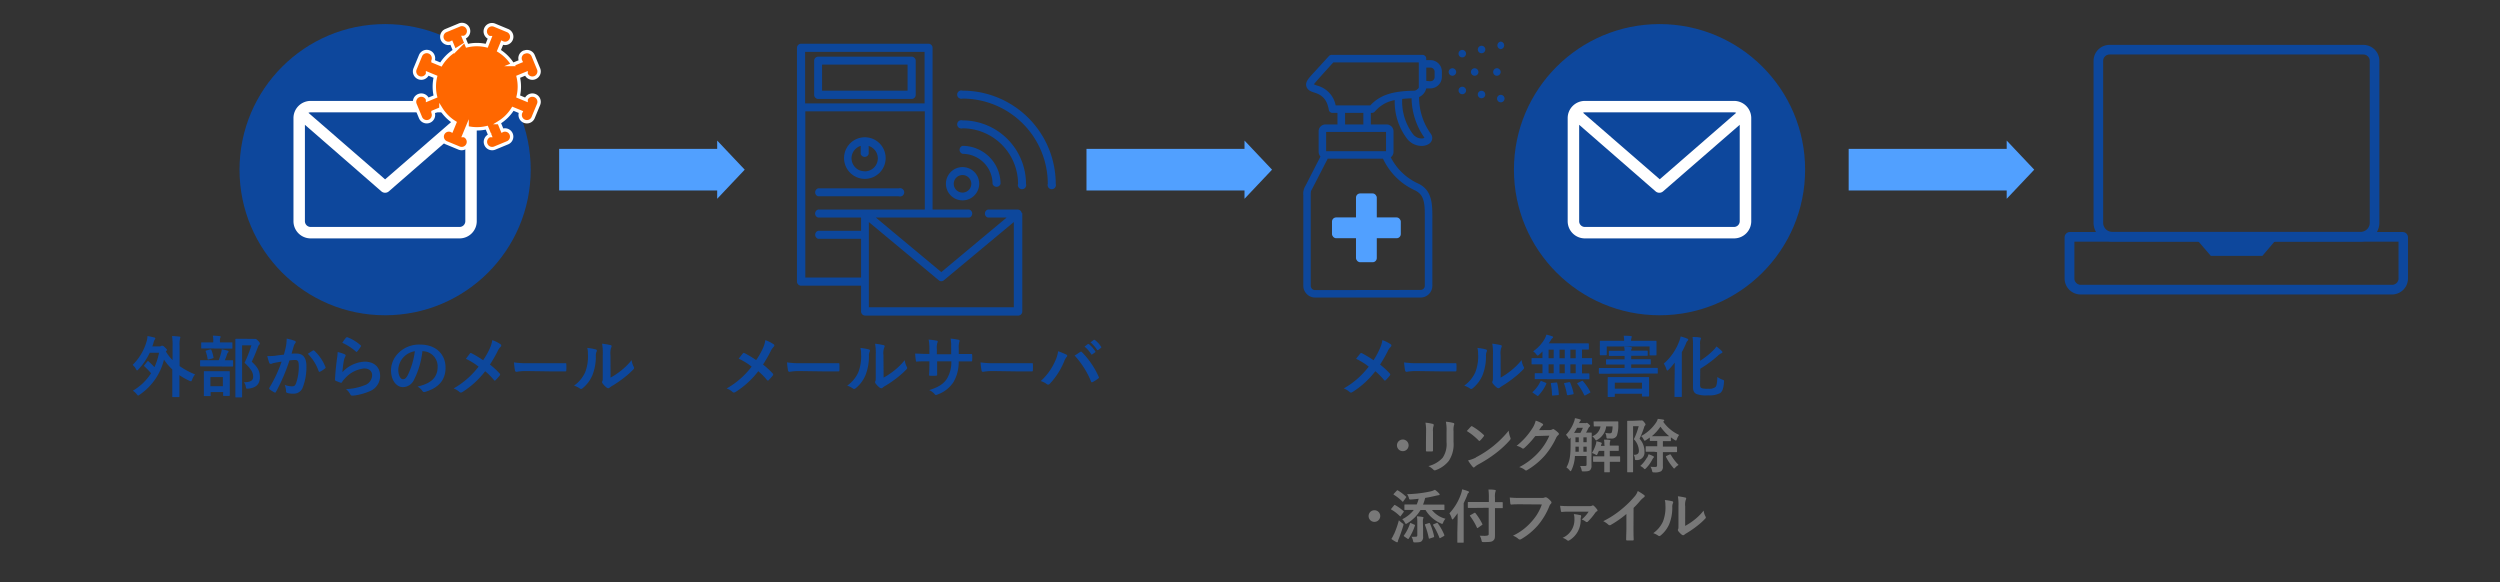 <svg xmlns="http://www.w3.org/2000/svg" viewBox="0 0 601 140"><rect x="0" y="0" width="601" height="140" fill="#333333" stroke="none"/><defs><style>.cls-1{fill:none;opacity:0.7;}.cls-2{fill:#0d479c;}.cls-3{fill:#787878;}.cls-4{fill:#51a0ff;}.cls-5{fill:#fff;}.cls-6,.cls-7{fill:#ff6700;}.cls-6{stroke:#fff;stroke-miterlimit:10;stroke-width:0.81px;}</style></defs><g id="レイヤー_2" data-name="レイヤー 2"><g id="デザイン"><rect class="cls-1" width="601" height="140"/><path class="cls-2" d="M35.41,86.91c.07-.08.1-.11.15-.11s.09,0,.16.09a15.19,15.19,0,0,1,1.41,1.38,15.69,15.69,0,0,0,1.1-3.47H36a15.78,15.78,0,0,1-2.72,4c-.15.16-.24.24-.32.24s-.16-.09-.28-.32a3.27,3.27,0,0,0-.8-1,12.76,12.76,0,0,0,3.37-5.67,4.75,4.75,0,0,0,.2-1.26,12.31,12.31,0,0,1,1.64.35c.16,0,.24.13.24.22a.33.33,0,0,1-.12.27,2.46,2.46,0,0,0-.32.82c-.09.29-.17.56-.27.82h1.65a.8.8,0,0,0,.48-.1.4.4,0,0,1,.23-.06c.11,0,.28,0,.7.43s.46.46.46.56-.06.16-.16.27l-.09.16a11.19,11.19,0,0,0,1.6,2.05V83.23a15,15,0,0,0-.13-2.44,16.35,16.35,0,0,1,1.76.13c.14,0,.24.07.24.16a1.07,1.07,0,0,1-.08.32,6.43,6.43,0,0,0-.11,1.78V88A18.16,18.16,0,0,0,46.89,90a4.67,4.67,0,0,0-.7,1.26c-.12.29-.16.4-.29.4a1.06,1.06,0,0,1-.37-.12,17.66,17.66,0,0,1-2.4-1.35v2.31c0,1.79,0,2.7,0,2.78s0,.18-.18.18H41.59c-.16,0-.17,0-.17-.18s0-1,0-2.78V88.81a13,13,0,0,1-2-2.37,14.25,14.25,0,0,1-5.81,8.42c-.2.15-.31.23-.39.23s-.17-.11-.35-.32a4,4,0,0,0-.93-.85,12.64,12.64,0,0,0,4.37-4.19,16.72,16.72,0,0,0-1.58-1.64c-.07-.06-.1-.09-.1-.14a.32.32,0,0,1,.1-.19Z"/><path class="cls-2" d="M50.26,88.08c-1.46,0-1.95,0-2,0s-.16,0-.16-.18V86.78c0-.16,0-.18.16-.18s.59,0,2,0h2.32a14.49,14.49,0,0,0,.59-1.83,3.93,3.93,0,0,0,.13-.8,12.75,12.75,0,0,1,1.39.32c.15,0,.25.1.25.21a.41.41,0,0,1-.13.26,1,1,0,0,0-.21.36,15.64,15.64,0,0,1-.55,1.48c1.25,0,1.72,0,1.81,0s.18,0,.18.18v1.15c0,.16,0,.18-.18.18s-.59,0-2,0Zm.29-4.31c-1.41,0-1.87,0-2,0s-.18,0-.18-.17V82.51c0-.18,0-.2.18-.2s.56,0,2,0h.72v-.29a6.14,6.14,0,0,0-.1-1.33c.58,0,1.08.06,1.62.11.16,0,.26.08.26.15a.67.67,0,0,1-.12.32,2.56,2.56,0,0,0-.06.76v.28h.82c1.39,0,1.85,0,2,0s.18,0,.18.2v1.12c0,.16,0,.17-.18.17s-.56,0-2,0ZM49.19,95.22c-.16,0-.18,0-.18-.16s0-.52,0-2.71V91.2c0-1.25,0-1.68,0-1.8s0-.17.18-.17.53,0,1.78,0h2.3c1.25,0,1.68,0,1.78,0s.19,0,.19.17,0,.55,0,1.57V92.3c0,2.2,0,2.6,0,2.69s0,.19-.19.19H53.81c-.16,0-.17,0-.17-.19v-.73h-3v.8c0,.14,0,.16-.18.16Zm1-8.81c-.24.07-.25,0-.29-.16a9.07,9.07,0,0,0-.44-1.76c-.07-.17,0-.17.17-.24l.88-.24c.2-.05.24,0,.31.13a10.42,10.42,0,0,1,.51,1.76c0,.18,0,.18-.19.24Zm.39,6.44h3v-2.2h-3ZM60.76,81.47a1.13,1.13,0,0,0,.4,0,.79.79,0,0,1,.24,0c.13,0,.26.06.67.48s.39.53.39.66a.39.39,0,0,1-.15.28c-.11.08-.19.23-.33.6-.47,1.23-.91,2.32-1.46,3.47,1.63,1.47,1.95,2.43,1.95,3.75,0,1.66-.94,2.54-2.81,2.72-.5,0-.5,0-.58-.48a2.13,2.13,0,0,0-.45-1.06c1.51,0,2.23-.37,2.23-1.31s-.37-1.79-2.07-3.36a30.56,30.56,0,0,0,1.65-4.2H58.2v9c0,2.14,0,3.26,0,3.34s0,.18-.17.18H56.78c-.18,0-.2,0-.2-.18s0-1.15,0-3.33V85c0-2.2,0-3.27,0-3.38s0-.18.2-.18.52,0,1.42,0Z"/><path class="cls-2" d="M68.76,83.18a11,11,0,0,0,.16-1.78,12.17,12.17,0,0,1,1.92.53.32.32,0,0,1,.14.56,2,2,0,0,0-.32.61c-.2.65-.37,1.25-.57,1.92A11.41,11.41,0,0,1,71.34,85c1.5,0,2.32,1,2.32,3a13.56,13.56,0,0,1-.87,5.13,2.28,2.28,0,0,1-2.16,1.51,4.9,4.9,0,0,1-1.58-.18.4.4,0,0,1-.29-.44,4.41,4.41,0,0,0-.31-1.49,4.86,4.86,0,0,0,1.76.35c.53,0,.77-.19,1-.85a12.27,12.27,0,0,0,.62-4c0-1.14-.2-1.49-.91-1.49a11.3,11.3,0,0,0-1.34.11,44.19,44.19,0,0,1-3.22,7.53c-.1.21-.22.24-.42.14a7.7,7.7,0,0,1-1.1-.7.34.34,0,0,1-.13-.24.35.35,0,0,1,.06-.18,32.68,32.68,0,0,0,2.93-6.27c-.62.09-1.13.19-1.56.27a4.51,4.51,0,0,0-.88.25c-.23.08-.42,0-.52-.2a14.86,14.86,0,0,1-.49-1.65c.7,0,1.41,0,2.11-.11s1.26-.15,1.89-.24C68.53,84.28,68.65,83.72,68.76,83.18Zm6.51,1.07c.12-.06.2,0,.31.08a10.67,10.67,0,0,1,2.65,3.89.23.23,0,0,1-.06.32,6.27,6.27,0,0,1-1.2.8c-.16.08-.32.06-.37-.13A10.85,10.85,0,0,0,74,85.07C74.38,84.8,74.84,84.48,75.27,84.25Z"/><path class="cls-2" d="M82.84,85.16c.17.08.25.18.25.31a.46.46,0,0,1-.08.24,3.19,3.19,0,0,0-.32.85,25.62,25.62,0,0,0-.38,2.91,7.79,7.79,0,0,1,5.35-2.53c2.33,0,3.72,1.36,3.72,3.43A3.93,3.93,0,0,1,89,94a13.79,13.79,0,0,1-4.1,1.11c-.35,0-.5,0-.64-.21a3.91,3.91,0,0,0-1.09-1.36,13.47,13.47,0,0,0,4.4-.9,2.62,2.62,0,0,0,1.89-2.42c0-.86-.54-1.64-1.92-1.64A7.13,7.13,0,0,0,82.9,91a4.68,4.68,0,0,0-.69.88c-.09.16-.16.16-.37.11a11.56,11.56,0,0,1-1.08-.43c-.16-.07-.23-.1-.23-.32.1-1.86.31-3.75.5-5.17a10.65,10.65,0,0,0,.14-1.44A9.16,9.16,0,0,1,82.84,85.16Zm.4-4a.27.27,0,0,1,.3-.08,10.62,10.62,0,0,1,3.14,1.91c.08.06.11.11.11.17a.43.43,0,0,1-.08.2,10.3,10.3,0,0,1-.82,1.12c-.06.08-.12.13-.17.13s-.11,0-.19-.12a12.89,12.89,0,0,0-3.24-2.08A9.55,9.55,0,0,1,83.24,81.11Z"/><path class="cls-2" d="M101.56,84.33a20.1,20.1,0,0,1-2,6.9,3,3,0,0,1-2.72,1.84C95.43,93.07,94,91.57,94,89a5.89,5.89,0,0,1,1.81-4.16,7,7,0,0,1,5.21-2c3.84,0,6.09,2.37,6.09,5.55,0,3-1.68,4.85-4.93,5.83-.33.09-.48,0-.68-.29a3.57,3.57,0,0,0-1.12-1c2.7-.64,4.83-1.76,4.83-4.79a3.64,3.64,0,0,0-3.59-3.71ZM97,85.88a4.62,4.62,0,0,0-1.25,3c0,1.47.59,2.28,1.09,2.28s.76-.2,1.2-1a18.37,18.37,0,0,0,1.69-5.73A4.79,4.79,0,0,0,97,85.88Z"/><path class="cls-2" d="M117.74,83.77a7.2,7.2,0,0,0,.6-2,7.68,7.68,0,0,1,2,1,.34.34,0,0,1,.16.27.49.49,0,0,1-.17.36,3.12,3.12,0,0,0-.72,1.07,33.38,33.38,0,0,1-1.83,3.17,17.83,17.83,0,0,1,2.35,2.17.34.34,0,0,1,.1.23.43.43,0,0,1-.08.21c-.32.41-.64.76-1,1.13a.24.24,0,0,1-.19.11c-.08,0-.14,0-.22-.14a16.73,16.73,0,0,0-2.1-2.11,21.05,21.05,0,0,1-5.47,5,.75.75,0,0,1-.37.13.47.47,0,0,1-.31-.11,4.37,4.37,0,0,0-1.44-.88,19.73,19.73,0,0,0,6-5.25A17.25,17.25,0,0,0,112,86.25c.46-.59.84-1.09,1-1.31a.23.23,0,0,1,.16-.08.42.42,0,0,1,.19.06,24.28,24.28,0,0,1,2.79,1.68A18.31,18.31,0,0,0,117.74,83.77Z"/><path class="cls-2" d="M126.52,89.2a12.81,12.81,0,0,0-2.35.19c-.2,0-.32-.1-.37-.34a16.25,16.25,0,0,1-.24-1.93,20.55,20.55,0,0,0,3.45.19h5.16c1.22,0,2.45,0,3.68,0,.24,0,.29,0,.29.22a12.68,12.68,0,0,1,0,1.51c0,.19-.07.25-.29.24-1.2,0-2.38,0-3.57,0Z"/><path class="cls-2" d="M143.22,84a.32.32,0,0,1,.21.5,2.27,2.27,0,0,0-.19,1.09,12,12,0,0,1-.87,4.71,8.2,8.2,0,0,1-2.27,3,.73.73,0,0,1-.41.21.55.55,0,0,1-.31-.13A5.74,5.74,0,0,0,138,92.7a7.93,7.93,0,0,0,2.66-3.18,10.48,10.48,0,0,0,.67-4.53,4.28,4.28,0,0,0-.16-1.35A13.67,13.67,0,0,1,143.22,84Zm3.56,6.78a17.35,17.35,0,0,0,2.27-1.49,15.83,15.83,0,0,0,2.8-2.72,4.37,4.37,0,0,0,.5,1.61.94.94,0,0,1,.09.27c0,.12-.06.23-.24.41a19.72,19.72,0,0,1-2.37,2.09A25.56,25.56,0,0,1,147,92.86a5.53,5.53,0,0,0-.46.34.52.52,0,0,1-.32.13.69.69,0,0,1-.34-.13,4.69,4.69,0,0,1-1-1,.67.67,0,0,1-.14-.33.57.57,0,0,1,.06-.24c.12-.21.1-.4.1-1.22v-5a12.87,12.87,0,0,0-.16-2.79,15.93,15.93,0,0,1,2,.34c.21,0,.29.14.29.27a1,1,0,0,1-.13.4,4.6,4.6,0,0,0-.14,1.78Z"/><path class="cls-2" d="M183.38,83.77a7.25,7.25,0,0,0,.61-2,8,8,0,0,1,2,1,.34.34,0,0,1,.16.27.5.5,0,0,1-.18.36,3.45,3.45,0,0,0-.72,1.07,33.41,33.41,0,0,1-1.82,3.17,18.48,18.48,0,0,1,2.35,2.17.39.39,0,0,1,.1.23.56.56,0,0,1-.08.21c-.32.41-.64.76-1,1.13a.24.24,0,0,1-.19.11.29.29,0,0,1-.23-.14,16.07,16.07,0,0,0-2.09-2.11,21.08,21.08,0,0,1-5.48,5,.72.72,0,0,1-.37.13.45.45,0,0,1-.3-.11,4.48,4.48,0,0,0-1.44-.88,19.58,19.58,0,0,0,6-5.25,16.58,16.58,0,0,0-3.12-1.91c.47-.59.85-1.09,1.06-1.31a.23.23,0,0,1,.16-.08.47.47,0,0,1,.19.06,26.12,26.12,0,0,1,2.79,1.68A18.23,18.23,0,0,0,183.38,83.77Z"/><path class="cls-2" d="M192.17,89.2a13,13,0,0,0-2.36.19c-.19,0-.32-.1-.37-.34a18.71,18.71,0,0,1-.24-1.93,20.75,20.75,0,0,0,3.46.19h5.16c1.21,0,2.45,0,3.68,0,.24,0,.29,0,.29.22a12.68,12.68,0,0,1,0,1.51c0,.19-.07.25-.29.24l-3.57,0Z"/><path class="cls-2" d="M208.87,84c.27.08.3.28.21.5a2.27,2.27,0,0,0-.19,1.09,12.13,12.13,0,0,1-.87,4.71,8.2,8.2,0,0,1-2.27,3,.72.72,0,0,1-.42.21.55.55,0,0,1-.3-.13,5.94,5.94,0,0,0-1.36-.67,8,8,0,0,0,2.66-3.18A10.64,10.64,0,0,0,207,85a4.28,4.28,0,0,0-.16-1.35A13.67,13.67,0,0,1,208.87,84Zm3.55,6.78a17.44,17.44,0,0,0,2.28-1.49,15.83,15.83,0,0,0,2.8-2.72,4.54,4.54,0,0,0,.49,1.61.75.75,0,0,1,.1.27c0,.12-.06.23-.24.41a20.52,20.52,0,0,1-2.37,2.09,25.56,25.56,0,0,1-2.85,1.92,4.18,4.18,0,0,0-.46.34.52.52,0,0,1-.32.13.69.69,0,0,1-.34-.13,4.69,4.69,0,0,1-1-1,.59.59,0,0,1-.14-.33.45.45,0,0,1,.06-.24c.11-.21.1-.4.1-1.22v-5a12.87,12.87,0,0,0-.16-2.79,15.93,15.93,0,0,1,2,.34c.21,0,.29.14.29.27a1,1,0,0,1-.13.4,4.31,4.31,0,0,0-.15,1.78Z"/><path class="cls-2" d="M231.06,85.1c.79,0,1.69,0,2.42,0,.19,0,.21.08.23.26a8.83,8.83,0,0,1,0,1.26c0,.21-.05.27-.28.26l-2.3,0h-.66a9.48,9.48,0,0,1-1.23,4.93,7.56,7.56,0,0,1-3.78,3,1.18,1.18,0,0,1-.45.14c-.09,0-.17,0-.3-.17a3.6,3.6,0,0,0-1.33-1c2.27-.71,3.51-1.52,4.32-2.84a7.71,7.71,0,0,0,1-4.08h-3.41v.58c0,.94,0,1.81,0,2.66,0,.17-.1.2-.28.22a10.44,10.44,0,0,1-1.37,0c-.21,0-.31,0-.29-.22.05-.84.08-1.62.08-2.63v-.61H223c-.87,0-2.15,0-2.64.08-.13,0-.18-.09-.19-.3A14.65,14.65,0,0,1,220,85c.68,0,1.72.08,2.95.08h.48V84a11.18,11.18,0,0,0-.19-2.36,14.75,14.75,0,0,1,1.95.26c.18,0,.24.11.24.22a1.06,1.06,0,0,1-.1.34,4.11,4.11,0,0,0-.11,1.54v1.17h3.44l0-1.57a10.6,10.6,0,0,0-.14-2.2,14.72,14.72,0,0,1,1.87.28c.22,0,.29.12.29.25a.84.84,0,0,1-.07.29,4.44,4.44,0,0,0-.13,1.41V85.1Z"/><path class="cls-2" d="M238.68,89.2a13,13,0,0,0-2.36.19c-.19,0-.32-.1-.36-.34a16.25,16.25,0,0,1-.24-1.93,20.55,20.55,0,0,0,3.45.19h5.16c1.21,0,2.45,0,3.68,0,.24,0,.29,0,.29.22a12.68,12.68,0,0,1,0,1.51c0,.19-.07.25-.29.24l-3.57,0Z"/><path class="cls-2" d="M253.65,86.81a7.75,7.75,0,0,0,.72-2.37,16.06,16.06,0,0,1,2,.82.28.28,0,0,1,.19.26.47.47,0,0,1-.16.32,3,3,0,0,0-.56,1,17.54,17.54,0,0,1-3.43,5.38.58.58,0,0,1-.44.24.55.55,0,0,1-.37-.16,4.41,4.41,0,0,0-1.41-.69A14.15,14.15,0,0,0,253.65,86.81Zm6-2.17a.35.35,0,0,1,.22-.1.31.31,0,0,1,.24.13,20,20,0,0,1,4,5.87.41.41,0,0,1,.07.23A.3.3,0,0,1,264,91a9.23,9.23,0,0,1-1.32.85c-.21.1-.32.06-.39-.14a20.85,20.85,0,0,0-3.95-6.23C258.94,85.12,259.37,84.81,259.64,84.64Zm1.87-1.93c.08-.06.15,0,.24,0a7.19,7.19,0,0,1,1.52,1.71.16.16,0,0,1,0,.26l-.67.49a.16.16,0,0,1-.27,0,7.86,7.86,0,0,0-1.62-1.85Zm1.43-1c.09-.06.14,0,.24,0a6.39,6.39,0,0,1,1.52,1.65.18.18,0,0,1-.05.28l-.64.5c-.13.09-.21,0-.27,0a7.76,7.76,0,0,0-1.6-1.84Z"/><path class="cls-2" d="M331.72,83.77a7.25,7.25,0,0,0,.61-2,8,8,0,0,1,2,1,.34.34,0,0,1,.16.27.5.5,0,0,1-.18.36,3.45,3.45,0,0,0-.72,1.07,33.41,33.41,0,0,1-1.82,3.17,18.48,18.48,0,0,1,2.35,2.17.39.39,0,0,1,.1.23.56.56,0,0,1-.08.21c-.32.41-.64.76-1,1.13a.24.24,0,0,1-.19.11.29.29,0,0,1-.23-.14,16.07,16.07,0,0,0-2.09-2.11,21.08,21.08,0,0,1-5.48,5,.72.72,0,0,1-.37.13.45.45,0,0,1-.3-.11,4.48,4.48,0,0,0-1.44-.88,19.58,19.58,0,0,0,6-5.25A16.58,16.58,0,0,0,326,86.25c.47-.59.85-1.09,1.06-1.31a.23.23,0,0,1,.16-.08.47.47,0,0,1,.19.06,26.12,26.12,0,0,1,2.79,1.68A19.12,19.12,0,0,0,331.72,83.77Z"/><path class="cls-2" d="M340.5,89.2a12.94,12.94,0,0,0-2.35.19c-.19,0-.32-.1-.37-.34a18.71,18.71,0,0,1-.24-1.93,20.61,20.61,0,0,0,3.46.19h5.15c1.22,0,2.45,0,3.69,0,.24,0,.28,0,.28.22a9.52,9.52,0,0,1,0,1.51c0,.19-.06.25-.28.24l-3.57,0Z"/><path class="cls-2" d="M357.21,84c.27.08.3.28.21.5a2.27,2.27,0,0,0-.19,1.09,12.13,12.13,0,0,1-.87,4.71,8.32,8.32,0,0,1-2.27,3,.72.72,0,0,1-.42.21.55.55,0,0,1-.3-.13A5.94,5.94,0,0,0,352,92.7a7.9,7.9,0,0,0,2.65-3.18,10.44,10.44,0,0,0,.68-4.53,4.59,4.59,0,0,0-.16-1.35A13.92,13.92,0,0,1,357.21,84Zm3.55,6.78A17.44,17.44,0,0,0,363,89.28a15.83,15.83,0,0,0,2.8-2.72,4.54,4.54,0,0,0,.49,1.61.75.75,0,0,1,.1.27c0,.12-.07.23-.24.41a20.52,20.52,0,0,1-2.37,2.09A25.56,25.56,0,0,1,361,92.86a4.18,4.18,0,0,0-.46.34.52.52,0,0,1-.32.13.69.69,0,0,1-.34-.13,4.69,4.69,0,0,1-1-1,.59.59,0,0,1-.14-.33.45.45,0,0,1,.06-.24c.11-.21.1-.4.1-1.22v-5a12.87,12.87,0,0,0-.16-2.79,15.93,15.93,0,0,1,2,.34c.2,0,.28.14.28.27a1,1,0,0,1-.12.4,4.31,4.31,0,0,0-.15,1.78Z"/><path class="cls-2" d="M371.24,91.15c-1.49,0-2,0-2.11,0s-.18,0-.18-.17V89.89c0-.16,0-.18.18-.18s.53,0,1.68,0V87.58h-.47c-1.39,0-1.87,0-2,0s-.16,0-.16-.17V86.27c0-.16,0-.18.16-.18s.57,0,2,0h.47v-1.6c-.26.28-.53.53-.8.77s-.29.21-.37.21-.18-.1-.35-.32a3.36,3.36,0,0,0-.72-.7,9.22,9.22,0,0,0,2.78-3,4.93,4.93,0,0,0,.4-1,8.49,8.49,0,0,1,1.38.4c.13,0,.22.13.22.21a.25.25,0,0,1-.14.22,1.59,1.59,0,0,0-.37.46c-.16.26-.34.53-.53.8h7.27c1.55,0,2.1,0,2.19,0s.19,0,.19.18v1.15c0,.14,0,.16-.19.16s-.46,0-1.45,0v2.06h.25c1.39,0,1.88,0,2,0s.16,0,.16.18v1.17c0,.16,0,.17-.16.17s-.58,0-2,0h-.25v2.16c1.08,0,1.52,0,1.6,0s.17,0,.17.18V91c0,.16,0,.17-.17.17s-.61,0-2.12,0Zm-2.66,3.33c-.11-.06-.16-.13-.16-.18s0-.08.1-.14a7.92,7.92,0,0,0,1.81-2.47c.06-.16.09-.16.32-.06l.93.38c.2.1.2.13.14.29a10.29,10.29,0,0,1-1.89,2.8c-.05.07-.09.1-.14.1s-.1,0-.19-.1Zm4.93-8.36V84.06h-1.23v2.06Zm0,3.62V87.58h-1.23v2.16Zm.58,2.21c.19,0,.24,0,.27.16a14.83,14.83,0,0,1,.37,2.66c0,.16,0,.21-.21.22l-1.15.1c-.26,0-.27,0-.27-.16a14.75,14.75,0,0,0-.27-2.64c0-.2,0-.23.24-.24Zm2.08-5.83V84.06h-1.26v2.06Zm0,3.62V87.58h-1.26v2.16Zm1,2.13c.21,0,.24,0,.31.13a14.13,14.13,0,0,1,.81,2.54c0,.18,0,.21-.19.26L377,95c-.24,0-.27,0-.3-.12a14.32,14.32,0,0,0-.67-2.58c-.07-.16,0-.19.19-.24Zm1.63-5.75V84.06h-1.28v2.06Zm0,3.62V87.58h-1.28v2.16Zm1.41,1.86c.19-.1.24-.08.35.05a12.58,12.58,0,0,1,1.73,2.53c.08.14.07.17-.14.28l-1,.56c-.19.1-.24.08-.32-.06a14,14,0,0,0-1.62-2.67c-.09-.13-.08-.16.13-.26Z"/><path class="cls-2" d="M386.55,89.84c-1.42,0-1.92,0-2,0s-.18,0-.18-.18v-1c0-.17,0-.19.18-.19s.59,0,2,0h4v-.83h-2.08c-1.57,0-2.11,0-2.21,0s-.17,0-.17-.19v-.86c0-.18,0-.2.17-.2s.64,0,2.21,0h2.08v-.82h-1.47c-1.51,0-2,0-2.11,0s-.2,0-.2-.16v-.89c0-.16,0-.18.2-.18s.6,0,2.11,0h1.47a4.35,4.35,0,0,0-.11-1c.59,0,1.07,0,1.63.11.16,0,.24.1.24.18a.3.3,0,0,1-.08.22.67.67,0,0,0-.09.45h1.69c1.49,0,2,0,2.1,0s.18,0,.18.18v.89c0,.15,0,.16-.18.16s-.61,0-2.1,0h-1.69v.82h2.33c1.56,0,2.1,0,2.2,0s.17,0,.17.2v.86c0,.18,0,.19-.17.19s-.64,0-2.2,0h-2.33v.83h4.22c1.43,0,1.92,0,2,0s.17,0,.17.19v1c0,.16,0,.18-.17.18s-.59,0-2,0Zm9.4-7.91c1.47,0,2,0,2.09,0s.18,0,.18.19,0,.37,0,.77v.66c0,1.36,0,1.61,0,1.71s0,.17-.18.17h-1.31c-.16,0-.17,0-.17-.17V83.29h-10.3v1.94c0,.16,0,.17-.17.17h-1.31c-.16,0-.18,0-.18-.17s0-.35,0-1.71V83c0-.51,0-.78,0-.88s0-.19.18-.19.62,0,2.09,0h3.57a5.7,5.7,0,0,0-.11-1.22c.56,0,1.15,0,1.71.08.16,0,.24.08.24.16a1.25,1.25,0,0,1-.08.32,1.6,1.6,0,0,0-.08.66Zm-9.29,13.51c-.16,0-.17,0-.17-.18s0-.41,0-2.19v-.94c0-.84,0-1.19,0-1.28s0-.2.17-.2.66,0,2.21,0h5.19c1.54,0,2.1,0,2.19,0s.19,0,.19.2,0,.44,0,1.12V93c0,1.74,0,2.06,0,2.16s0,.16-.19.16h-1.34c-.16,0-.18,0-.18-.16v-.5H388.2v.56c0,.16,0,.18-.19.18Zm1.54-2h6.53V92H388.2Z"/><path class="cls-2" d="M402.6,89.17c0-.61,0-1.35,0-2a17.89,17.89,0,0,1-1.42,1.66c-.16.15-.26.24-.35.24s-.16-.11-.24-.35a6.28,6.28,0,0,0-.61-1.31A13.25,13.25,0,0,0,403.7,82a5.41,5.41,0,0,0,.32-1.12,10.58,10.58,0,0,1,1.56.51c.21.08.27.13.27.24a.35.35,0,0,1-.14.27,1.58,1.58,0,0,0-.4.69,19.59,19.59,0,0,1-1,2.06v8.18c0,1.56,0,2.34,0,2.44s0,.16-.18.16h-1.39c-.18,0-.19,0-.19-.16s0-.88,0-2.44Zm6.1,3.26c0,.58.09.78.45.91a5.52,5.52,0,0,0,1.58.11,2.35,2.35,0,0,0,1.65-.4c.27-.22.42-.91.48-2.43a5,5,0,0,0,1.23.66c.4.14.39.14.36.56-.12,1.57-.39,2.26-.93,2.66a5.5,5.5,0,0,1-2.9.54,6.7,6.7,0,0,1-2.79-.32c-.52-.26-.84-.67-.84-1.75V82.87a11,11,0,0,0-.1-1.85c.64,0,1.15,0,1.71.11.21,0,.31.08.31.21a.56.56,0,0,1-.1.3,2.63,2.63,0,0,0-.11,1.09v4a17.71,17.71,0,0,0,3-2.35,5.86,5.86,0,0,0,.94-1.09,12.19,12.19,0,0,1,1.25,1.06c.13.13.18.21.18.32s-.11.21-.27.25a3.58,3.58,0,0,0-.84.61,27.65,27.65,0,0,1-4.22,3.11Z"/><path class="cls-3" d="M338.63,107.06a1.4,1.4,0,1,1-1.4-1.4A1.4,1.4,0,0,1,338.63,107.06Z"/><path class="cls-3" d="M342.83,103.61a9.79,9.79,0,0,0-.15-2,10.35,10.35,0,0,1,1.73.29c.17,0,.24.13.24.23a.8.8,0,0,1,0,.21,3.09,3.09,0,0,0-.16,1.33v2.83c0,.73,0,1.27,0,1.76,0,.21-.08.28-.3.28h-1.13c-.19,0-.28-.07-.26-.23,0-.49,0-1.31,0-1.91Zm6.6,2.62a7.21,7.21,0,0,1-1.14,4.57,7.13,7.13,0,0,1-3.08,2.2.93.93,0,0,1-.29.07.46.46,0,0,1-.34-.17,4.53,4.53,0,0,0-1.19-.85,6.86,6.86,0,0,0,3.42-2,5.8,5.8,0,0,0,.94-3.74v-2.65a10,10,0,0,0-.16-2.28,9.13,9.13,0,0,1,1.82.31.24.24,0,0,1,.2.24.37.37,0,0,1-.06.22,4.46,4.46,0,0,0-.12,1.53Z"/><path class="cls-3" d="M353.6,102.56a.24.24,0,0,1,.19-.11.37.37,0,0,1,.18.07,14.42,14.42,0,0,1,2.68,2c.08.09.13.14.13.2a.3.3,0,0,1-.09.18c-.21.28-.67.84-.87,1s-.11.11-.16.11a.29.29,0,0,1-.19-.11,14.71,14.71,0,0,0-2.85-2.28C352.92,103.28,353.33,102.84,353.6,102.56Zm1.21,7.39a24.62,24.62,0,0,0,7.88-6.42,6.17,6.17,0,0,0,.39,1.64.72.72,0,0,1,.07.27c0,.12-.07.23-.22.42a23.63,23.63,0,0,1-3.23,3,30,30,0,0,1-4.23,2.74,4.82,4.82,0,0,0-.94.65.38.38,0,0,1-.25.14c-.07,0-.15-.06-.24-.16a10.2,10.2,0,0,1-1.12-1.55A8.9,8.9,0,0,0,354.81,110Z"/><path class="cls-3" d="M372.51,103.38a1.31,1.31,0,0,0,.7-.17.33.33,0,0,1,.19-.06.37.37,0,0,1,.22.09,6.54,6.54,0,0,1,.95.75.48.48,0,0,1,.19.33.39.39,0,0,1-.17.29,1.68,1.68,0,0,0-.47.6,18.77,18.77,0,0,1-2.77,4.33,17.62,17.62,0,0,1-4.26,3.49.4.4,0,0,1-.22.07.49.49,0,0,1-.32-.16,3.66,3.66,0,0,0-1.33-.64,16.32,16.32,0,0,0,4.66-3.57,14.35,14.35,0,0,0,2.59-4l-3.39.1a20.44,20.44,0,0,1-2.64,2.87.43.43,0,0,1-.3.15.31.31,0,0,1-.21-.08,3.72,3.72,0,0,0-1.34-.6,16.55,16.55,0,0,0,3.76-4.16,5.81,5.81,0,0,0,.83-1.89,6.69,6.69,0,0,1,1.64.74.28.28,0,0,1,.14.24.27.27,0,0,1-.15.23,1.6,1.6,0,0,0-.35.38l-.47.7Z"/><path class="cls-3" d="M382.59,110c0,.63,0,1.32,0,1.88a1.46,1.46,0,0,1-.35,1.16c-.27.21-.6.28-1.51.29-.44,0-.44,0-.53-.42a3.08,3.08,0,0,0-.36-.89c.49,0,.87,0,1.21,0s.36-.11.36-.45v-1.94h-2.8a8.63,8.63,0,0,1-.82,3.37c-.1.19-.16.27-.23.27s-.11-.06-.19-.15a3.6,3.6,0,0,0-.8-.75c.73-1.34,1-2.62,1-5.36V105.2l-.11.12c-.11.13-.18.2-.24.2s-.12-.1-.22-.28a2.73,2.73,0,0,0-.55-.71,8.76,8.76,0,0,0,1.89-3,3.49,3.49,0,0,0,.27-1,8.25,8.25,0,0,1,1.18.28c.15,0,.22.11.22.2a.28.28,0,0,1-.11.22,1.66,1.66,0,0,0-.3.48H381a.83.83,0,0,0,.26,0,.36.36,0,0,1,.19-.06c.07,0,.15,0,.46.29s.35.33.35.41,0,.15-.16.25a1.4,1.4,0,0,0-.28.39c-.18.38-.36.73-.54,1,.82,0,1.12,0,1.2,0s.17,0,.17.16,0,.6,0,1.62Zm-2.66-5.94a10.6,10.6,0,0,0,.59-1.22h-1.39a10.92,10.92,0,0,1-.73,1.22Zm-.39,4.54v-1.22h-.8c0,.44,0,.86,0,1.22Zm0-2.3v-1.17h-.8v1.17Zm1.11-1.17v1.17h.79v-1.17Zm.79,3.47v-1.22h-.79v1.22Zm4.25-1.84a5.52,5.52,0,0,0-.09-1.07c.47,0,1,0,1.35.08.12,0,.18.06.18.14a.67.67,0,0,1-.07.24,1.82,1.82,0,0,0-.07.61v.37c1.39,0,1.88,0,2,0s.16,0,.16.15v.94c0,.16,0,.17-.16.17s-.57,0-2,0v1.31h.63c1.22,0,1.63,0,1.71,0s.15,0,.15.15v1c0,.15,0,.17-.15.17s-.49,0-1.71,0H387v.56c0,1.16,0,1.74,0,1.81s0,.15-.16.15h-1c-.16,0-.17,0-.17-.15s0-.65,0-1.81v-.56h-.81c-1.22,0-1.64,0-1.73,0s-.15,0-.15-.17v-1c0-.14,0-.15.15-.15s.51,0,1.73,0h.81v-1.31h-1.3c-.1.26-.22.48-.31.7s-.17.31-.26.31-.16-.05-.32-.17a4.57,4.57,0,0,0-.78-.33,9.32,9.32,0,0,0,.94-2.08,4.35,4.35,0,0,0,.14-.75c.43.1.71.18,1.05.29.15.06.22.1.22.17a.21.21,0,0,1,0,.15,1.26,1.26,0,0,0-.18.44l0,.07h.87Zm-2.59-5.3c0-.14,0-.16.15-.16s.46,0,1.63,0h2.36c1.15,0,1.54,0,1.63,0s.18,0,.17.17l0,.7a7.44,7.44,0,0,1-.35,2.56,1.35,1.35,0,0,1-1.32.7c-.24,0-.43,0-.74,0s-.42,0-.45-.37a2.7,2.7,0,0,0-.27-1,5.53,5.53,0,0,0,1,.11c.4,0,.52-.07.6-.35a5.29,5.29,0,0,0,.15-1.31h-1.54a4.24,4.24,0,0,1-2.1,3.2.74.74,0,0,1-.31.16c-.08,0-.14-.09-.26-.28a2.71,2.71,0,0,0-.69-.7,3.06,3.06,0,0,0,2-2.38c-1,0-1.4,0-1.47,0s-.15,0-.15-.15Z"/><path class="cls-3" d="M394.25,101.08a.61.61,0,0,0,.28,0,.36.36,0,0,1,.19,0c.09,0,.21,0,.53.4s.33.48.33.56a.35.35,0,0,1-.12.25,1.22,1.22,0,0,0-.25.55,23.69,23.69,0,0,1-1.06,2.63,4.52,4.52,0,0,1,1.18,3.13,1.8,1.8,0,0,1-1.83,2c-.44,0-.44,0-.48-.42a1.67,1.67,0,0,0-.29-.84c.88,0,1.26-.25,1.26-1a4.23,4.23,0,0,0-1.21-2.76,16.28,16.28,0,0,0,1.16-3.12h-1.35v7.93c0,1.92,0,2.92,0,3s0,.14-.15.14h-1.11c-.14,0-.15,0-.15-.14s0-1,0-3v-6.07c0-2,0-2.94,0-3s0-.16.15-.16.44,0,1.12,0Zm1.68,9a3.31,3.31,0,0,0,.37-.88,6.5,6.5,0,0,1,1.06.42c.14.07.25.16.25.24a.34.34,0,0,1-.14.21,2.41,2.41,0,0,0-.28.45,8.61,8.61,0,0,1-1.44,2c-.17.17-.25.26-.33.26s-.16-.07-.31-.23a2.81,2.81,0,0,0-.79-.53A7.89,7.89,0,0,0,395.93,110Zm1.7-1.48c-1.3,0-1.75,0-1.84,0s-.16,0-.16-.16v-1c0-.14,0-.16.16-.16s.54,0,1.84,0h.77V106h-.15c-1.07,0-1.41,0-1.49,0s-.15,0-.15-.17v-.65c-.3.22-.59.42-.9.61a.76.76,0,0,1-.32.16c-.09,0-.14-.1-.27-.34a2.6,2.6,0,0,0-.6-.78,10,10,0,0,0,3.67-3.35,3.25,3.25,0,0,0,.34-.79c.5.06,1,.12,1.33.2.15,0,.22.1.22.18a.24.24,0,0,1-.14.21.52.52,0,0,0-.11.1,9.49,9.49,0,0,0,3.84,3.18,3.21,3.21,0,0,0-.54,1c-.09.24-.14.34-.23.34a.72.72,0,0,1-.33-.14c-.3-.2-.61-.41-.89-.63v.75c0,.16,0,.17-.17.17s-.42,0-1.49,0h-.26v1.32h1.4c1.3,0,1.76,0,1.85,0s.15,0,.15.16v1c0,.14,0,.16-.15.16s-.55,0-1.85,0h-1.4v1.36c0,.87,0,1.5,0,2.06a1.34,1.34,0,0,1-.42,1.17,3,3,0,0,1-1.63.28c-.44,0-.46,0-.56-.43a3,3,0,0,0-.37-.93,8.61,8.61,0,0,0,1.09.06c.38,0,.49-.1.49-.43v-3.14Zm2.39-3.74h1.25a11.4,11.4,0,0,1-2.1-2.29,11.43,11.43,0,0,1-2.06,2.29H400Zm1.4,4.38c.16,0,.16,0,.24.07a11.37,11.37,0,0,0,1.88,2.46,3.29,3.29,0,0,0-.78.61c-.16.17-.23.25-.3.25s-.14-.08-.26-.25a12.47,12.47,0,0,1-1.69-2.52c-.07-.14,0-.18.14-.27Z"/><path class="cls-3" d="M331.81,124.06a1.4,1.4,0,1,1-1.4-1.4A1.4,1.4,0,0,1,331.81,124.06Z"/><path class="cls-3" d="M335.12,121.5c.11-.14.16-.14.28-.07a10.92,10.92,0,0,1,2,1.43s.08.08.08.11,0,.08-.08.17l-.65.89c0,.07-.07.1-.11.1s-.07,0-.13-.08a10.58,10.58,0,0,0-2-1.53c-.07,0-.11-.07-.11-.1a.35.35,0,0,1,.1-.17Zm0,6.92a22.39,22.39,0,0,0,1.17-3.35,6.33,6.33,0,0,0,.8.69c.36.25.36.25.25.65-.34,1.14-.73,2.23-1.12,3.2a2.06,2.06,0,0,0-.17.56c0,.11-.06.19-.16.19a.6.6,0,0,1-.28-.08,10,10,0,0,1-1.13-.71A6.69,6.69,0,0,0,335.09,128.42Zm.65-10.45c.11-.14.15-.14.28-.07a10.82,10.82,0,0,1,1.93,1.47c.06,0,.09.07.09.11s0,.08-.09.17l-.63.88c-.11.14-.14.13-.25,0a11.53,11.53,0,0,0-2-1.58c-.07,0-.09-.07-.09-.1s0-.08.09-.17Zm4,4.62c-1.37,0-1.86,0-2,0s-.15,0-.15-.16v-1c0-.14,0-.15.15-.15s.58,0,2,0h.81a9.73,9.73,0,0,0,.47-1.38q-.88.11-1.83.18c-.4,0-.4,0-.5-.28a3.26,3.26,0,0,0-.46-1,29.61,29.61,0,0,0,5.6-.66,4,4,0,0,0,1.09-.4,6,6,0,0,1,1,.88.36.36,0,0,1,.14.27c0,.08-.09.16-.25.16s-.43.09-.73.14c-.81.2-1.64.37-2.5.51a12,12,0,0,1-.51,1.6h3.06c1.37,0,1.86,0,1.94,0s.14,0,.14.15v1c0,.14,0,.16-.14.16s-.57,0-1.94,0h-.91a6,6,0,0,0,3.24,2.09,3.05,3.05,0,0,0-.54.89c-.11.26-.16.35-.25.35a1,1,0,0,1-.34-.12,8.1,8.1,0,0,1-3.66-3.21h-1.21a9.26,9.26,0,0,1-3.17,3.18.7.7,0,0,1-.32.15c-.1,0-.16-.09-.27-.29a2.57,2.57,0,0,0-.64-.83,7.89,7.89,0,0,0,2.77-2.21Zm.22,3.53c.16.06.2.1.16.24a13.07,13.07,0,0,1-1.5,3.12c0,.07-.08.1-.13.1a.22.22,0,0,1-.15-.07l-.77-.53c-.17-.12-.17-.16-.08-.27a10.63,10.63,0,0,0,1.45-2.87c.06-.15.07-.14.27-.06Zm2.12,1c0,.69,0,1.32,0,1.85a1.33,1.33,0,0,1-.4,1.17c-.25.19-.6.25-1.49.25-.45,0-.43,0-.53-.41a2.63,2.63,0,0,0-.38-.95,10,10,0,0,0,1,0c.31,0,.41-.09.41-.4v-3a7.76,7.76,0,0,0-.1-1.51,9.74,9.74,0,0,1,1.38.16c.13,0,.21.08.21.15a.38.38,0,0,1-.05.19c-.06.1-.1.24-.1.8Zm1.39-1.37c.18,0,.21,0,.26.07a16.2,16.2,0,0,1,1,3.11c0,.13,0,.18-.17.24l-.85.28c-.19.06-.23.07-.26-.08a19,19,0,0,0-.91-3.14c-.05-.14,0-.18.16-.24Zm1.82,0c.15-.08.19-.1.29,0a13.79,13.79,0,0,1,1.6,2.84c.05.16,0,.2-.11.28l-.79.44a.59.59,0,0,1-.17.07c-.05,0-.08,0-.11-.12a16.94,16.94,0,0,0-1.5-3c-.07-.13,0-.16.12-.24Z"/><path class="cls-3" d="M350.41,125c0-.51,0-1,0-1.63-.3.45-.64.88-1,1.32-.12.13-.19.18-.24.18s-.11-.07-.17-.22a4.53,4.53,0,0,0-.56-1.25,13.16,13.16,0,0,0,2.82-4.76,5.09,5.09,0,0,0,.23-1,12.88,12.88,0,0,1,1.42.43c.15.06.22.12.22.21s0,.16-.15.26-.17.21-.28.56c-.25.63-.52,1.24-.83,1.86v7.23c0,1.36,0,2,0,2.11s0,.16-.15.16h-1.22c-.14,0-.16,0-.16-.16s0-.75,0-2.11Zm4.51-2.9c-1.34,0-1.82,0-1.9,0s-.16,0-.16-.16v-1.1c0-.15,0-.16.16-.16s.56,0,1.9,0h3v-1a13.37,13.37,0,0,0-.1-2c.52,0,1,0,1.54.1.14,0,.22.08.22.15a.75.75,0,0,1-.09.31,4.34,4.34,0,0,0-.1,1.39v1.09c1.2,0,1.64,0,1.72,0s.15,0,.15.16V122c0,.14,0,.16-.15.16s-.52,0-1.72,0V126c0,1,0,1.92,0,2.69s-.1,1-.46,1.3-.89.32-2.24.32c-.44,0-.44,0-.54-.43a3.26,3.26,0,0,0-.42-1.09c.55,0,1.19.06,1.61,0s.54-.12.54-.46v-6.26Zm.41,4.77a.45.45,0,0,1-.17.09s-.07,0-.11-.13a15.44,15.44,0,0,0-1.63-2.76c-.1-.12-.08-.14.1-.25l.88-.5c.14-.09.17-.06.27,0a14.57,14.57,0,0,1,1.69,2.66c.07.13,0,.15-.12.25Z"/><path class="cls-3" d="M365.66,121.23c-.91,0-1.71,0-2.31.07-.18,0-.24-.08-.27-.28s-.1-1-.13-1.41a25.14,25.14,0,0,0,2.69.09h5a1.3,1.3,0,0,0,.77-.14.41.41,0,0,1,.21,0,.72.72,0,0,1,.26.07,4.3,4.3,0,0,1,1,.92.38.38,0,0,1,.1.24.48.48,0,0,1-.19.35,1.75,1.75,0,0,0-.33.55,16.53,16.53,0,0,1-2.71,4.55,15.75,15.75,0,0,1-4,3.33.65.65,0,0,1-.38.13.49.49,0,0,1-.35-.15,4.07,4.07,0,0,0-1.3-.77,13.65,13.65,0,0,0,4.58-3.51,11.69,11.69,0,0,0,2.36-4Z"/><path class="cls-3" d="M377.45,123c-.83,0-1.28,0-1.89.07-.14,0-.28,0-.31-.18s-.14-.84-.2-1.3c.84.07,1.28.08,2.28.08H382a1.45,1.45,0,0,0,.74-.11.44.44,0,0,1,.2-.07.35.35,0,0,1,.22.11,4.92,4.92,0,0,1,.81.91.36.36,0,0,1,.07.21.21.21,0,0,1-.14.2,1,1,0,0,0-.36.29,15.4,15.4,0,0,1-1.82,2.19.37.37,0,0,1-.24.11.45.45,0,0,1-.31-.13,3,3,0,0,0-.94-.49,8,8,0,0,0,1.68-1.89Zm2.41.82c.16,0,.23.11.23.22a.39.39,0,0,1,0,.2,1.22,1.22,0,0,0-.1.53,5.65,5.65,0,0,1-2.65,5.08.67.67,0,0,1-.33.14.43.43,0,0,1-.27-.12,3.54,3.54,0,0,0-1.09-.58,4.71,4.71,0,0,0,2.84-4.55,3.59,3.59,0,0,0-.14-1.15A11.57,11.57,0,0,1,379.86,123.84Z"/><path class="cls-3" d="M392.69,126.76c0,1,0,1.8.05,2.92,0,.18-.06.24-.21.24-.45,0-1,0-1.4,0-.16,0-.21-.06-.2-.23,0-1,.06-1.92.06-2.87v-3.26a25.21,25.21,0,0,1-3.86,2.69.41.41,0,0,1-.21,0,.38.38,0,0,1-.29-.14,5.15,5.15,0,0,0-1.21-.82,22.4,22.4,0,0,0,4.42-2.88,23.56,23.56,0,0,0,3-2.92,3.9,3.9,0,0,0,.88-1.45,13,13,0,0,1,1.56,1,.26.26,0,0,1,.11.21.38.38,0,0,1-.2.31,5.56,5.56,0,0,0-.84.77,20,20,0,0,1-1.64,1.77Z"/><path class="cls-3" d="M402,120.5c.24.07.27.24.19.44a1.92,1.92,0,0,0-.17,1,10.58,10.58,0,0,1-.76,4.12,7.2,7.2,0,0,1-2,2.63.64.64,0,0,1-.36.18.47.47,0,0,1-.27-.11,5.07,5.07,0,0,0-1.19-.59,7,7,0,0,0,2.33-2.78,9.31,9.31,0,0,0,.59-4,3.86,3.86,0,0,0-.14-1.18A11.66,11.66,0,0,1,402,120.5Zm3.11,5.93a15.06,15.06,0,0,0,2-1.3,13.38,13.38,0,0,0,2.45-2.39,4.11,4.11,0,0,0,.44,1.42.74.74,0,0,1,.08.24c0,.09-.05.19-.21.35a17.3,17.3,0,0,1-2.07,1.83,22.82,22.82,0,0,1-2.49,1.68,4,4,0,0,0-.41.3.43.43,0,0,1-.28.11.59.59,0,0,1-.29-.11,4.33,4.33,0,0,1-.85-.86.56.56,0,0,1-.12-.29.36.36,0,0,1,.06-.21c.09-.18.08-.35.08-1.07v-4.38a11.24,11.24,0,0,0-.14-2.44,12.67,12.67,0,0,1,1.75.3c.18,0,.25.12.25.23a.86.86,0,0,1-.11.35,3.8,3.8,0,0,0-.13,1.56Z"/><rect class="cls-4" x="134.42" y="35.79" width="39.29" height="10"/><polygon class="cls-4" points="179.03 40.79 172.41 33.79 172.41 47.79 179.03 40.79"/><rect class="cls-4" x="261.19" y="35.79" width="39.29" height="10"/><polygon class="cls-4" points="305.8 40.79 299.18 33.79 299.18 47.79 305.8 40.79"/><rect class="cls-4" x="444.42" y="35.79" width="39.29" height="10"/><polygon class="cls-4" points="489.03 40.79 482.41 33.79 482.41 47.79 489.03 40.79"/><path class="cls-2" d="M568.15,13.1a1.54,1.54,0,0,1,1.54,1.54V53.55a2.19,2.19,0,0,1-2.19,2.19H507.79a2.19,2.19,0,0,1-2.19-2.19V14.64a1.54,1.54,0,0,1,1.54-1.54h61m0-2.31h-61a3.85,3.85,0,0,0-3.85,3.85V53.55a4.51,4.51,0,0,0,4.5,4.5H567.5a4.51,4.51,0,0,0,4.5-4.5V14.64a3.85,3.85,0,0,0-3.85-3.85Z"/><path class="cls-2" d="M576.61,58.09v8.84a1.54,1.54,0,0,1-1.54,1.54H500.22a1.54,1.54,0,0,1-1.54-1.54V58.09h77.93m1-2.31h-80a1.28,1.28,0,0,0-1.28,1.28v9.87a3.85,3.85,0,0,0,3.85,3.86h74.85a3.85,3.85,0,0,0,3.85-3.86V57.06a1.28,1.28,0,0,0-1.28-1.28Z"/><polygon class="cls-2" points="526.55 55.78 531.48 61.51 543.88 61.51 548.74 55.78 526.55 55.78"/><circle class="cls-2" cx="92.58" cy="40.79" r="35"/><path class="cls-5" d="M110.48,24.26H74.68a4.13,4.13,0,0,0-4.13,4.13V53.18a4.13,4.13,0,0,0,4.13,4.13h35.8a4.13,4.13,0,0,0,4.13-4.13V28.39A4.13,4.13,0,0,0,110.48,24.26Zm0,2.75a1.32,1.32,0,0,1,.53.11l-18.43,16-18.43-16a1.32,1.32,0,0,1,.53-.11Zm0,27.55H74.68a1.38,1.38,0,0,1-1.38-1.38V30L91.68,46a1.36,1.36,0,0,0,1.8,0L111.86,30V53.18A1.38,1.38,0,0,1,110.48,54.56Z"/><circle class="cls-2" cx="398.95" cy="40.79" r="35"/><path class="cls-5" d="M416.85,24.26H381a4.13,4.13,0,0,0-4.13,4.13V53.18A4.13,4.13,0,0,0,381,57.31h35.81A4.13,4.13,0,0,0,421,53.18V28.39A4.13,4.13,0,0,0,416.85,24.26Zm0,2.75a1.36,1.36,0,0,1,.53.11L399,43.1l-18.44-16A1.4,1.4,0,0,1,381,27Zm0,27.55H381a1.37,1.37,0,0,1-1.37-1.38V30L398,46a1.37,1.37,0,0,0,1.81,0L418.23,30V53.18A1.38,1.38,0,0,1,416.85,54.56Z"/><path class="cls-6" d="M126,12.53a1.6,1.6,0,0,0-.87,2.09l.05.1-1.92.79a10.19,10.19,0,0,0-3.33-3.33l.79-1.92.1.05a1.66,1.66,0,0,0,.61.12,1.6,1.6,0,0,0,.62-3.07l-3.16-1.31a1.6,1.6,0,1,0-1.23,3l.11,0L117,11a10.13,10.13,0,0,0-4.73,0L111.46,9l.1,0a1.6,1.6,0,1,0-1.22-2.95l-3.16,1.31a1.6,1.6,0,0,0,.62,3.07,1.66,1.66,0,0,0,.61-.12l.1-.05.79,1.92A10.32,10.32,0,0,0,106,15.51l-1.91-.79,0-.1a1.6,1.6,0,0,0-3-1.23l-1.31,3.17a1.6,1.6,0,0,0,3,1.22l0-.11,1.91.79a10.13,10.13,0,0,0,0,4.73l-1.91.79,0-.11a1.6,1.6,0,0,0-3,1.22l1.31,3.17a1.6,1.6,0,0,0,3-1.23l0-.1,1.91-.79a10.32,10.32,0,0,0,3.34,3.33l-.79,1.92-.1-.05a1.6,1.6,0,0,0-1.23,2.95l3.16,1.31a1.6,1.6,0,1,0,1.22-3l-.1,0,.79-1.91a10.13,10.13,0,0,0,4.73,0l.79,1.91-.11,0a1.6,1.6,0,1,0,1.23,3l3.16-1.31a1.6,1.6,0,0,0-1.23-2.95l-.1.05-.79-1.92a10.19,10.19,0,0,0,3.33-3.33l1.92.79-.05.1a1.6,1.6,0,0,0,3,1.23l1.31-3.17a1.6,1.6,0,0,0-3-1.22l0,.11-1.91-.79a10.13,10.13,0,0,0,0-4.73l1.91-.79,0,.11a1.6,1.6,0,0,0,3-1.22l-1.31-3.17a1.6,1.6,0,0,0-2.09-.86ZM114.61,27.78a7,7,0,1,1,7-7A7,7,0,0,1,114.61,27.78Z"/><circle class="cls-7" cx="114.76" cy="20.88" r="8.04"/><path class="cls-2" d="M351.54,20.85h0a.9.9,0,1,0,0,1.8h0a.9.9,0,0,0,0-1.8Z"/><path class="cls-2" d="M356.17,11h0a.9.9,0,1,0,0,1.8h0a.9.9,0,0,0,0-1.8Z"/><path class="cls-2" d="M360.79,10a.91.91,0,0,0,0,1.81h0a.91.91,0,0,0,0-1.81Z"/><path class="cls-2" d="M351.53,12a.9.9,0,1,0,0,1.8h0a.9.9,0,0,0,0-1.8Z"/><path class="cls-2" d="M349.16,16.41a.9.9,0,1,0,.9.9h0a.9.9,0,0,0-.9-.9Z"/><path class="cls-2" d="M356.16,21.82a.9.9,0,1,0,0,1.8h0a.9.9,0,0,0,.9-.9.91.91,0,0,0-.9-.9Z"/><path class="cls-2" d="M360.79,22.8a.9.9,0,1,0,0,1.8h0a.9.9,0,0,0,0-1.8Z"/><path class="cls-2" d="M354.51,16.41a.9.9,0,1,0,0,1.8h0a.9.9,0,1,0,0-1.8Z"/><path class="cls-2" d="M359.86,16.4a.89.89,0,0,0-.64.27.9.9,0,0,0,0,1.27.86.86,0,0,0,.63.27.89.89,0,0,0,.64-.27h0a.89.89,0,0,0,0-1.27.86.86,0,0,0-.63-.27Z"/><path class="cls-2" d="M342,13.19H320.13a.91.91,0,0,0-.67.3l-3,3.29-.61.66c-1.3,1.41-2.08,2.26-1.81,3.28s1.16,1.29,2.13,1.6c1.91.62,2.89,1.84,3.27,4.07a.9.9,0,0,0,.88.75h1.21v2.78h-2.92A1.64,1.64,0,0,0,317,31.56V36.5a1.68,1.68,0,0,0,.44,1.13s-3.49,6.82-3.58,7a3.53,3.53,0,0,0-.54,2.33V68.69a2.77,2.77,0,0,0,.83,2,2.81,2.81,0,0,0,2,.84H341.5a2.84,2.84,0,0,0,2.84-2.84V52.58c0-3.32.06-6.76-3.33-8.42a13.84,13.84,0,0,1-6.67-6.34A1.65,1.65,0,0,0,335,36.5V31.56a1.65,1.65,0,0,0-1.65-1.64h-3.8V27.14h.27a.9.9,0,0,0,.69-.32,8.09,8.09,0,0,1,4.78-2.75,14.68,14.68,0,0,0,2.84,9.11,4.46,4.46,0,0,0,3.59,1.9,3.2,3.2,0,0,0,1.81-.5,1.66,1.66,0,0,0,.47-2.37,14.91,14.91,0,0,1-2.85-8.88,3,3,0,0,0,1.72-2.08h1a2.77,2.77,0,0,0,2.76-2.76V17.21a2.77,2.77,0,0,0-2.76-2.76h-1V14.1a.9.9,0,0,0-.9-.91ZM321.09,25.34a6.09,6.09,0,0,0-4.34-4.73,4.53,4.53,0,0,1-.88-.36c.19-.34,4.66-5.25,4.66-5.25h20.55v6c0,.21-.45.63-.95.8-4.66.08-8.12.72-10.71,3.54Zm21.79-5.89v-3.2h1a1,1,0,0,1,1,1v1.28a1,1,0,0,1-1,1ZM341.7,33.29a2.67,2.67,0,0,1-2.12-1.18,13.05,13.05,0,0,1-2.49-8.33c.69-.07,1.43-.12,2.25-.15a17,17,0,0,0,3.11,9.5,1.49,1.49,0,0,1-.72.16Zm-18.34-3.37V27.14h4.39v2.78Zm-4.56,6.43V31.72h14.4v4.63H318.8Zm-2.66,33.39a1,1,0,0,1-.74-.31,1.06,1.06,0,0,1-.3-.73V56.8h0V46.92c0-.94.06-1,.27-1.38.1-.16,3.81-7.39,3.81-7.39h13.3a15.58,15.58,0,0,0,7.72,7.63c2.26,1.11,2.35,3.19,2.32,6.79V68.7a1,1,0,0,1-1,1Z"/><rect class="cls-4" x="320.21" y="52.27" width="16.54" height="5" rx="1"/><rect class="cls-4" x="325.98" y="46.5" width="5" height="16.54" rx="1"/><path class="cls-2" d="M207.91,33a5,5,0,1,0,5,5A5,5,0,0,0,207.91,33Zm0,8.17a3.12,3.12,0,0,1-1-6.1V37a1,1,0,0,0,1.92,0V35.09a3.12,3.12,0,0,1-1,6.1Z"/><path class="cls-2" d="M216.08,45.28H196.67a1,1,0,0,0,0,1.91h19.41a1,1,0,1,0,0-1.91Z"/><path class="cls-2" d="M219.14,13.62H196.67a1,1,0,0,0-.95,1v8.17a1,1,0,0,0,.95,1h22.47a1,1,0,0,0,1-1V14.57A1,1,0,0,0,219.14,13.62Zm-1,8.17H197.63V15.53h20.55v6.26Z"/><path class="cls-2" d="M245.63,51.24a1,1,0,0,0-1-.86h-7.14a1,1,0,0,0,0,1.92H242L226.29,65.41,210.55,52.3H233a1,1,0,0,0,0-1.92h-8.81V11.51a1,1,0,0,0-1-1H192.59a1,1,0,0,0-1,1V67.68a1,1,0,0,0,1,1H207v6.19a1,1,0,0,0,1,1h36.76a1,1,0,0,0,1-1V51.24ZM193.55,12.47h28.72V24.85H193.55Zm3.12,37.91a1,1,0,0,0,0,1.92H207v3.19H196.67a1,1,0,0,0,0,1.91H207v9.32h-13.4V26.77h28.72V50.38Zm47.05,23.49H208.87V53.38l16.81,14a.94.94,0,0,0,1.22,0l16.82-14Z"/><path class="cls-2" d="M231.4,40.17a4,4,0,1,0,4,4A4,4,0,0,0,231.4,40.17Zm0,6.13a2.11,2.11,0,1,1,2.1-2.11A2.12,2.12,0,0,1,231.4,46.3Z"/><path class="cls-2" d="M231.4,35.06a1,1,0,0,0,0,1.92,7.22,7.22,0,0,1,7.21,7.21,1,1,0,0,0,1.92,0A9.15,9.15,0,0,0,231.4,35.06Z"/><path class="cls-2" d="M231.4,28.94a1,1,0,1,0,0,1.91,13.36,13.36,0,0,1,13.34,13.34,1,1,0,1,0,1.91,0A15.27,15.27,0,0,0,231.4,28.94Z"/><path class="cls-2" d="M231.4,21.79a1,1,0,1,0,0,1.91,20.51,20.51,0,0,1,20.49,20.49,1,1,0,1,0,1.91,0A22.43,22.43,0,0,0,231.4,21.79Z"/></g></g></svg>